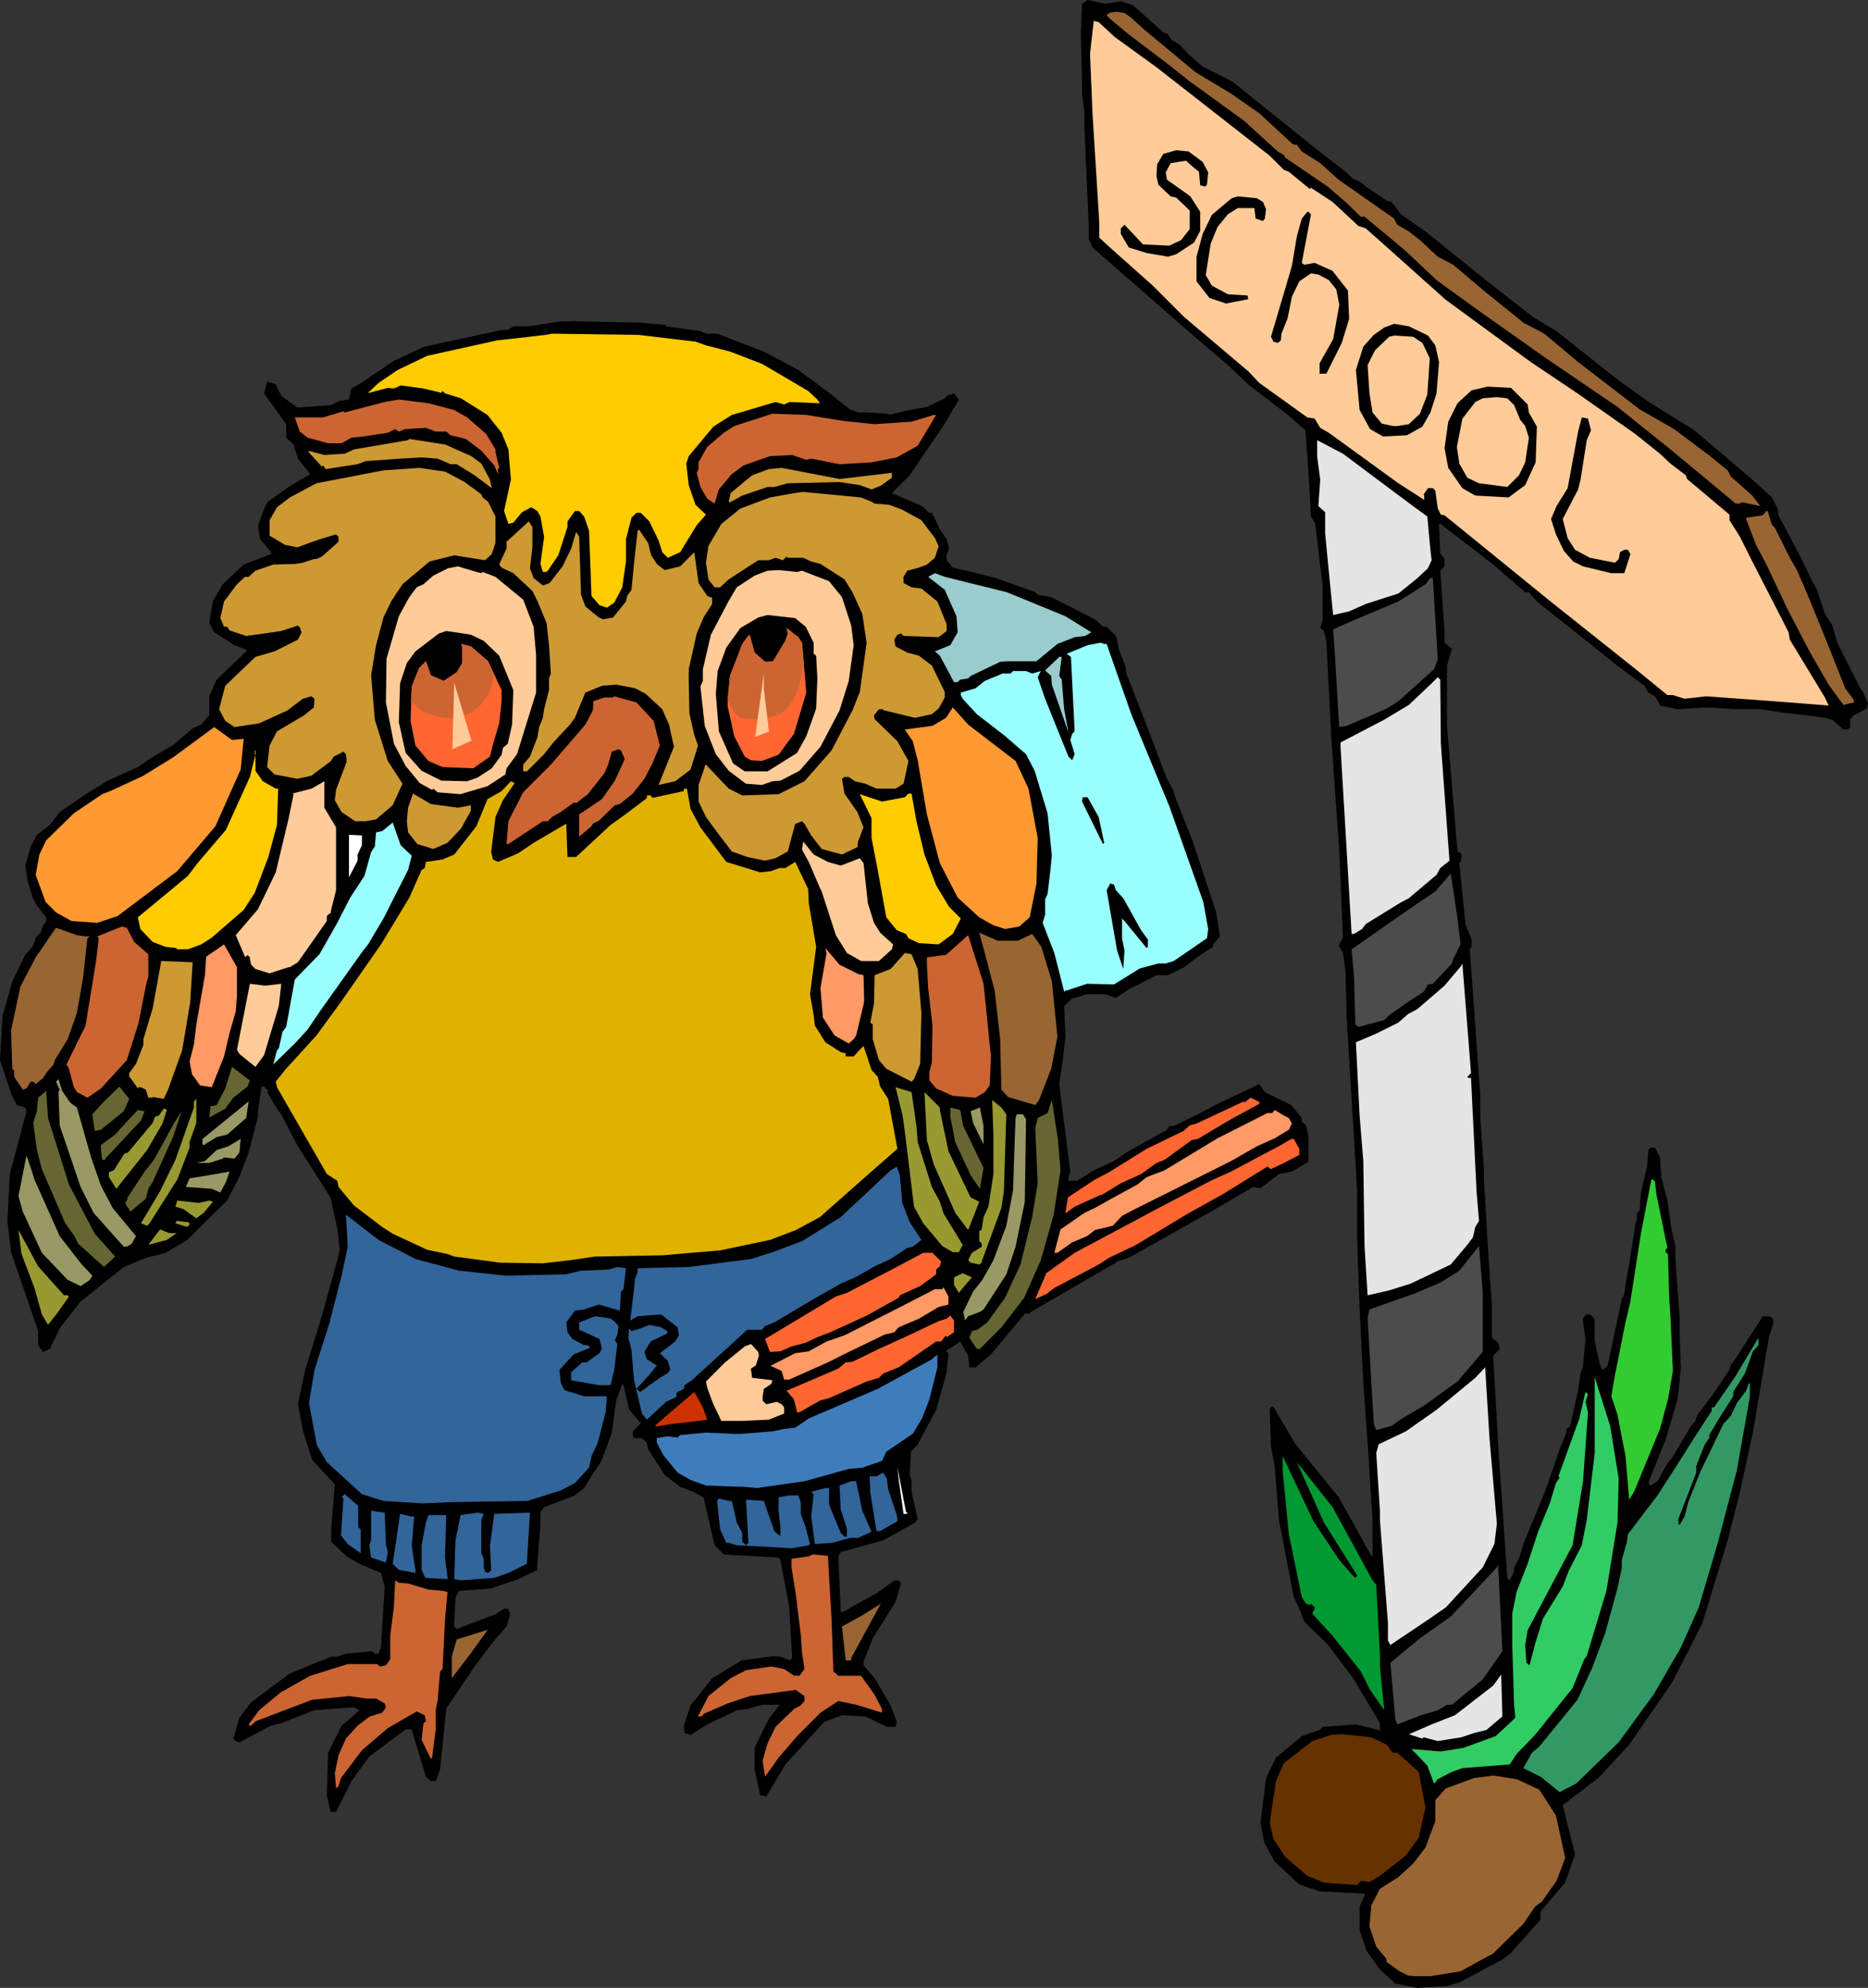 <?xml version="1.0" encoding="UTF-8" standalone="no"?>
<svg
   version="1.0"
   width="129.766mm"
   height="138.065mm"
   id="svg123"
   sodipodi:docname="Student - Owl.wmf"
   xmlns:inkscape="http://www.inkscape.org/namespaces/inkscape"
   xmlns:sodipodi="http://sodipodi.sourceforge.net/DTD/sodipodi-0.dtd"
   xmlns="http://www.w3.org/2000/svg"
   xmlns:svg="http://www.w3.org/2000/svg">
  <rect width="100%" height="100%" fill="#333333" stroke="none"/>
  <sodipodi:namedview
     id="namedview123"
     pagecolor="#ffffff"
     bordercolor="#000000"
     borderopacity="0.25"
     inkscape:showpageshadow="2"
     inkscape:pageopacity="0.0"
     inkscape:pagecheckerboard="0"
     inkscape:deskcolor="#d1d1d1"
     inkscape:document-units="mm" />
  <defs
     id="defs1">
    <pattern
       id="WMFhbasepattern"
       patternUnits="userSpaceOnUse"
       width="6"
       height="6"
       x="0"
       y="0" />
  </defs>
  <path
     style="fill:#000000;fill-opacity:1;fill-rule:evenodd;stroke:none"
     d="m 292.496,0.646 1.778,-0.323 3.07,0.97 8.403,7.434 h 0.646 l 1.293,1.778 2.101,1.293 2.586,2.747 3.394,2.909 7.918,4.04 21.493,17.292 8.726,6.787 1.293,1.293 2.101,0.97 1.293,1.131 5.494,3.717 1.293,0.323 2.424,3.232 6.464,4.525 17.453,14.06 10.827,8.403 6.141,3.717 16.322,12.928 7.918,5.656 11.958,7.434 15.19,12.928 5.171,4.687 1.616,3.232 v 1.293 l 5.656,10.666 3.07,6.303 1.454,2.747 2.101,6.303 1.939,3.07 1.293,4.525 6.141,12.12 0.646,0.808 1.293,2.909 -0.323,1.454 -3.394,1.778 -0.97,0.97 v 2.101 l -0.646,0.646 h -1.131 l -2.909,-2.586 -2.101,-0.485 -4.363,-0.646 -5.979,-0.646 -6.464,-0.97 h -6.141 l -7.918,-0.485 -7.595,0.485 -4.686,-0.97 -0.323,-0.808 -0.97,-1.616 -1.778,-0.97 -0.97,-1.778 -6.787,-5.01 -21.493,-17.13 -2.101,-2.424 h -0.97 l -8.403,-7.272 -13.413,-10.343 -0.323,-0.323 h -0.485 l 0.323,7.757 1.131,1.454 v 1.939 l -1.131,1.131 1.131,15.837 v 3.07 l 1.939,1.616 -1.293,4.363 v 15.837 l 2.747,32.967 0.97,0.485 v 1.939 l -0.485,0.646 1.616,15.999 1.616,4.04 v 1.939 l -0.485,0.646 2.747,38.138 v 5.818 l 0.97,14.06 v 2.424 l 1.131,19.231 0.97,14.221 v 8.08 l 1.616,1.293 0.485,1.616 -1.778,1.778 1.454,25.857 0.646,9.211 1.616,23.271 0.646,0.646 1.131,-2.262 v -1.131 l 1.293,-2.262 1.131,-3.878 5.818,-14.06 3.717,-10.827 1.778,-4.363 v -0.97 l 0.97,-0.646 1.939,-8.727 0.808,-5.171 0.646,-1.939 0.646,-7.111 -0.646,-4.363 v -1.131 l 0.97,-0.97 h 0.808 l 1.293,1.131 v 5.979 l 1.293,5.818 0.485,1.293 0.485,0.323 1.131,-1.131 3.717,-17.453 0.646,-1.293 0.323,-2.424 0.97,-5.333 1.616,-10.504 0.485,-1.616 v -1.454 l 0.646,-0.646 0.323,-4.686 1.616,-6.787 0.323,-4.363 0.646,-0.646 h 1.131 l 1.293,2.586 0.323,5.01 1.616,6.303 1.131,7.757 0.97,4.202 v 3.07 l 1.131,15.837 v 4.525 l 0.323,8.403 -0.808,8.08 -3.232,10.989 -4.363,10.827 v 0.808 l 0.485,0.323 1.778,-1.131 2.586,-4.687 1.131,-1.293 5.01,-8.403 1.131,-1.293 0.646,-1.778 4.04,-5.333 4.363,-6.464 0.323,-1.131 1.778,-2.586 6.626,-10.343 h 1.778 l 0.97,0.646 v 1.293 l -1.131,3.555 -4.202,25.049 -3.394,15.514 -3.232,12.767 -6.626,21.655 -3.717,7.434 -4.363,8.403 -11.15,16.16 -8.08,8.727 -9.373,7.111 3.232,12.928 -2.586,7.434 -6.464,7.595 v 2.101 l -7.757,8.727 -2.262,1.778 -11.312,5.979 -3.232,0.97 -7.757,0.485 -5.818,-1.131 -4.04,-3.717 -3.555,-5.01 -1.778,-5.333 v -6.141 l 1.293,-2.909 v -0.485 l -11.797,-0.646 -5.333,-1.778 -6.464,-5.979 -2.747,-5.01 -0.97,-5.171 1.454,-11.797 2.586,-5.333 6.787,-5.656 4.686,-1.616 0.808,-0.808 8.726,-0.646 5.979,1.454 0.323,0.485 v -2.262 l -7.11,-11.959 -6.626,-8.727 -6.141,-5.979 -1.293,-3.394 -1.454,-3.07 -3.878,-20.2 -1.131,-14.221 -0.97,-5.01 -0.323,-9.858 0.323,-0.485 v -0.162 h 0.646 l 5.818,9.858 11.312,13.898 8.565,15.352 0.323,0.162 v -9.535 l -1.293,-20.362 -1.131,-15.676 -0.97,-19.554 -0.646,-17.938 V 312.38 l -2.747,-45.249 -0.323,-12.282 -0.646,-4.687 -1.131,-1.939 1.131,-2.101 -0.97,-22.625 -2.101,-29.897 -1.293,-25.372 -0.646,-2.586 -0.97,-0.808 0.646,-2.262 v -8.888 l -1.778,-14.706 -0.323,-1.778 -0.97,-1.616 -0.646,-11.474 -0.808,-11.151 -5.01,-4.363 -9.696,-7.434 -5.656,-5.333 -10.019,-8.565 -25.533,-22.301 -0.97,-2.262 v -3.394 l -1.131,-25.533 v -4.363 l -0.646,-4.848 V 20.847 L 283.769,9.05 284.092,0.97 285.547,0 l 4.686,0.97 z"
     id="path1" />
  <path
     style="fill:#996532;fill-opacity:1;fill-rule:evenodd;stroke:none"
     d="m 297.02,4.687 3.394,3.07 2.909,2.424 10.504,8.727 9.373,5.656 7.434,5.171 8.565,7.919 0.646,0.323 h 0.646 l 1.293,1.778 4.848,3.07 4.848,4.363 14.544,10.181 0.808,1.616 3.07,1.778 2.909,2.262 4.686,4.363 4.04,2.101 8.403,7.111 10.019,8.08 5.494,2.909 8.888,7.434 16.16,12.443 9.05,5.171 9.05,6.787 5.01,4.04 0.808,1.616 5.656,5.01 2.101,2.747 -4.686,-0.97 -0.808,0.323 h -0.97 l -12.443,-10.343 -4.686,-3.878 -13.898,-11.151 -15.19,-10.343 -3.555,-2.424 -17.614,-12.443 -11.15,-8.08 -8.403,-7.919 -10.504,-8.727 h -0.97 l -4.04,-3.878 -4.686,-4.04 -11.15,-7.595 -0.323,-0.646 -1.616,-0.97 -8.888,-8.08 -14.059,-10.181 -5.494,-4.363 -10.666,-8.08 -4.848,-4.04 -0.97,-0.97 0.646,-0.646 1.778,-0.323 2.262,0.323 z"
     id="path2" />
  <path
     style="fill:#ffcc99;fill-opacity:1;fill-rule:evenodd;stroke:none"
     d="m 292.657,9.696 11.15,8.08 29.573,23.109 3.717,3.717 1.293,0.485 5.494,4.525 0.323,-0.323 5.656,3.717 6.787,6.303 1.939,0.646 2.747,2.424 18.261,16.322 9.05,6.626 13.251,9.696 12.282,8.242 15.19,10.666 6.464,5.171 2.747,2.586 4.04,3.07 0.323,0.97 11.15,9.373 v 1.454 l 2.747,4.363 2.909,5.818 9.858,19.231 0.323,1.939 9.211,15.191 0.97,2.101 -14.544,-1.131 -17.614,-1.293 -5.656,0.646 -3.07,-0.97 h -1.454 l -7.918,-6.464 -22.947,-18.261 -27.634,-22.463 -0.97,-0.162 -0.808,-1.616 -0.646,-4.687 -0.646,-0.646 h -1.293 l -1.131,1.616 0.162,0.323 v 1.131 l -6.787,-4.363 -18.261,-13.252 -2.262,-1.293 -1.454,-2.424 -1.939,-0.323 -12.605,-9.05 -2.909,-3.07 -16.806,-14.221 -8.242,-8.242 -11.797,-10.504 -2.262,-2.101 v -4.04 l -1.778,-28.604 -0.646,-15.676 0.97,-8.565 1.293,0.323 z"
     id="path3" />
  <path
     style="fill:#000000;fill-opacity:1;fill-rule:evenodd;stroke:none"
     d="m 315.766,42.502 1.454,2.747 -0.323,3.232 -0.485,0.485 -1.293,-0.323 -0.323,-3.555 -1.616,-1.293 -1.778,-1.616 -4.04,0.646 -1.293,2.424 0.323,1.939 4.363,3.07 1.778,1.293 2.586,4.04 v 5.01 l -1.616,3.07 -4.686,3.07 -2.101,0.646 -5.656,-0.97 -4.686,-1.454 -2.101,-3.555 v -1.454 l 0.97,-0.97 4.848,5.171 6.949,0.323 3.07,-1.454 2.262,-2.909 v -4.848 l -3.555,-3.394 -1.454,-0.323 -3.232,-3.07 -0.485,-2.262 0.162,-3.07 1.616,-2.747 3.394,-0.97 3.232,0.323 z"
     id="path4" />
  <path
     style="fill:#000000;fill-opacity:1;fill-rule:evenodd;stroke:none"
     d="m 331.603,53.006 0.808,1.939 -0.323,2.424 -0.485,0.646 -1.939,-0.646 -0.323,-2.747 h -4.363 l -2.586,1.616 -2.747,3.394 -1.778,4.363 -1.293,8.242 1.616,2.747 4.202,2.262 5.171,0.323 0.162,0.97 -5.818,1.131 -4.363,-1.454 -3.394,-4.363 v -6.464 l 1.616,-5.979 2.424,-5.01 5.171,-4.363 1.616,-0.485 5.01,0.485 z"
     id="path5" />
  <path
     style="fill:#000000;fill-opacity:1;fill-rule:evenodd;stroke:none"
     d="m 344.208,56.238 -2.424,12.767 0.646,0.485 2.747,-0.485 4.686,2.101 4.04,5.171 0.323,7.434 -1.939,6.303 -4.04,8.08 h -1.778 v -2.747 l 3.555,-6.303 1.616,-9.05 -0.808,-4.04 -1.939,-2.424 -2.747,-1.454 -1.939,-0.323 -3.07,2.101 -1.939,4.04 -1.131,5.656 -1.616,4.04 -0.162,1.778 -0.808,0.646 -1.131,-0.323 -0.646,-1.293 5.494,-18.584 1.293,-7.757 1.293,-4.687 1.454,-1.778 h 0.323 z"
     id="path6" />
  <path
     style="fill:#000000;fill-opacity:1;fill-rule:evenodd;stroke:none"
     d="m 168.064,84.68 6.787,0.646 v 0.323 l 9.211,1.293 1.293,0.646 h 2.909 l 12.282,4.687 9.05,4.848 7.434,5.495 6.141,4.848 2.101,0.808 h 2.262 l 5.656,0.323 0.323,0.323 2.424,-0.646 2.909,-0.646 4.525,-0.808 4.686,-2.262 0.485,-0.646 1.939,-0.646 1.293,1.616 -3.717,6.303 -9.211,13.575 -4.686,4.686 7.918,3.394 1.939,1.778 h 0.646 l 1.454,2.909 0.646,1.454 1.778,2.586 0.646,2.424 -0.646,1.778 v 1.293 l 1.616,1.939 5.01,1.131 6.302,1.616 10.342,3.717 0.646,0.646 3.555,0.646 11.474,5.818 2.101,1.939 h 0.97 l 2.424,2.424 0.97,4.04 1.616,4.04 0.162,1.778 4.686,11.959 5.979,15.676 1.616,2.909 0.646,2.101 4.525,11.474 6.141,18.584 0.97,6.303 -1.778,2.101 v 0.646 l -4.04,2.586 -3.555,2.747 -4.202,2.101 h -3.07 l -7.272,3.717 -3.394,2.262 -2.747,-0.97 h -4.848 l -3.878,1.131 -2.101,1.939 0.323,8.08 -0.646,5.818 -0.97,6.626 2.909,23.109 -0.485,1.293 v 0.97 h 2.262 l 4.363,-2.747 5.333,-2.424 3.232,-2.262 10.666,-5.979 0.646,-0.97 h 1.131 l 6.949,-3.394 4.525,-2.424 10.989,-5.171 1.454,2.101 6.949,3.394 2.747,3.394 v 0.97 l 1.131,0.97 0.646,3.07 v 6.464 l -4.363,2.586 -3.394,0.646 -4.848,3.717 -1.939,-0.323 -10.504,6.141 -22.139,12.444 -3.07,0.97 -0.646,0.485 -21.978,12.767 -0.646,0.646 -0.323,-0.323 -0.808,0.323 -8.726,10.504 -4.04,3.394 h -1.616 l -0.323,-3.07 -2.101,-3.717 -2.909,1.939 h -0.162 l -0.646,0.646 0.646,0.485 -0.485,5.01 -2.747,9.858 -4.848,9.05 -1.778,1.939 -0.323,6.141 0.485,1.293 v 3.07 l 1.616,7.111 -0.646,0.97 -8.403,4.687 -11.15,3.07 -0.646,1.131 0.646,14.383 0.323,0.323 9.05,-5.01 4.686,-3.394 h 1.131 l 0.646,0.808 -1.454,4.848 -5.979,9.535 -2.424,6.141 v 0.97 l 2.909,3.394 4.202,7.111 1.616,4.363 -0.323,1.293 h -2.262 l -5.656,-2.747 -6.141,-0.323 -4.686,1.778 -10.181,11.151 -5.01,8.403 -1.616,-0.323 -1.454,-6.787 v -5.656 l 3.717,-7.595 2.747,-3.555 0.323,-0.162 h -4.848 l -3.878,1.131 -2.747,0.323 -7.757,3.717 -4.363,2.747 -1.616,-0.485 -0.162,-1.939 1.778,-5.333 5.656,-7.111 7.757,-4.686 8.242,-1.131 1.939,0.162 2.424,0.97 0.646,-0.646 -0.808,-13.575 -2.262,-12.12 -0.485,-0.646 -14.382,-0.808 -2.424,-2.424 -2.909,-12.605 -2.424,-1.293 -3.717,-1.454 -4.04,-3.07 -4.363,-6.787 -0.323,-1.616 -1.293,-1.293 h -2.101 l -0.323,-0.808 v -0.97 l 2.101,-2.101 -3.07,-3.717 -1.454,-6.303 -0.323,-0.323 -1.616,4.363 -1.131,8.403 -1.939,5.333 -0.97,2.424 -2.101,3.07 -2.262,3.717 -2.747,2.101 -7.757,2.909 -0.97,1.293 v 3.394 l -0.808,10.181 v 1.616 l -5.01,2.424 -7.11,2.424 -8.403,0.646 -0.97,1.778 -0.323,6.626 v 0.97 l 0.646,0.646 10.181,-3.878 2.262,-1.454 h 0.97 l 0.646,1.293 -0.97,3.394 -3.555,4.04 -4.848,6.464 -7.434,10.989 -1.616,15.999 -1.131,3.07 h -1.293 l -1.293,-1.131 -3.717,-12.282 v -0.162 h -1.616 l -9.534,7.111 -4.686,6.464 -4.04,8.08 h -1.454 l -0.97,-4.363 0.323,-11.151 3.555,-7.111 4.686,-4.04 -1.454,-0.808 -10.504,0.808 -8.565,3.394 -2.747,0.646 -8.242,4.363 -0.97,-0.323 -0.646,-0.646 1.616,-5.495 3.07,-4.04 10.181,-7.595 10.827,-4.363 H 88.557 l 2.262,-0.808 6.949,-0.646 0.646,0.646 h 0.97 l 0.646,-1.616 0.97,-15.999 -0.97,-3.555 -5.656,-2.424 -3.394,-1.939 -4.04,-3.878 v -3.232 l 0.97,-11.797 -5.979,-6.464 -2.424,-7.757 -1.293,-6.787 1.939,-9.05 4.363,-14.221 4.04,-14.544 0.646,-2.747 -0.646,-5.656 -1.778,-8.08 -8.726,-13.736 -4.202,-8.08 -1.131,-1.454 -2.586,-4.363 0.323,-0.323 -1.131,-1.131 h -0.646 l -0.97,6.626 v 1.293 l -2.424,9.373 -2.424,6.303 -3.232,6.303 -10.504,10.343 -5.656,3.394 -5.171,1.293 -5.818,2.424 -11.312,9.05 -5.333,6.787 -2.747,5.656 -1.778,0.808 -1.293,-1.778 v -3.717 L 2.909,328.702 1.939,320.46 2.586,308.178 6.949,291.695 6.626,290.725 4.363,290.079 2.909,287.008 0,278.282 l 0.646,-11.474 2.586,-9.211 3.394,-6.949 1.939,-2.101 0.808,-2.424 1.293,-1.293 0.646,-1.939 0.808,-0.97 v -1.131 l -2.424,-3.07 -1.131,-2.101 -1.293,-4.363 -0.646,-4.04 1.454,-5.01 1.616,-3.07 3.394,-2.586 2.586,-3.394 7.11,-4.848 3.717,-2.262 1.454,-0.97 8.242,-3.717 3.555,-2.424 5.979,-3.555 4.848,-4.202 2.262,-0.97 1.454,-1.778 0.646,-0.646 v -5.01 l 1.939,-4.363 8.08,-7.757 -3.394,-1.293 -5.333,-3.394 -1.293,-2.424 0.97,-5.818 2.586,-4.363 5.494,-5.171 7.11,-2.747 0.323,-0.162 -3.07,-3.717 -0.646,-3.394 1.293,-3.717 1.131,-2.586 5.656,-4.04 5.656,-3.394 -3.232,-4.04 -1.131,-3.717 -1.939,-1.778 V 111.345 l -5.818,-8.08 0.808,-3.07 2.262,0.646 1.454,3.07 4.202,3.07 8.726,-0.646 2.424,-1.131 2.424,-0.323 0.646,-2.909 3.07,-1.778 8.08,-5.495 8.08,-3.717 20.2,-4.363 h 1.616 l 1.454,-0.97 h 4.04 l 8.403,-1.293 h 3.394 l 0.323,-0.323 v 0.323 z"
     id="path7" />
  <path
     style="fill:#000000;fill-opacity:1;fill-rule:evenodd;stroke:none"
     d="m 374.912,88.074 1.939,2.586 0.97,4.363 -0.646,8.242 -1.616,5.01 -2.101,3.717 -4.04,2.262 -6.302,0.323 -3.394,-1.939 -2.747,-5.01 -0.97,-10.504 1.939,-6.141 2.747,-3.07 2.747,-1.939 2.586,-0.97 3.878,0.646 z"
     id="path8" />
  <path
     style="fill:#ffcc00;fill-opacity:1;fill-rule:evenodd;stroke:none"
     d="m 182.608,89.69 2.747,0.97 6.302,1.616 8.403,3.232 12.12,7.111 2.424,2.262 0.646,0.97 -7.918,-0.323 -1.454,0.646 -2.262,-0.646 -11.474,3.394 -4.848,3.07 -6.464,7.757 -0.646,1.939 0.646,5.656 1.778,5.171 2.747,2.586 -2.424,2.747 -4.363,7.111 -3.232,1.454 -1.454,-1.454 -0.97,-3.07 -2.424,-5.01 -2.262,-2.262 h -1.131 l -1.293,1.293 -1.454,5.656 v 5.818 l -0.97,6.787 -2.101,4.04 -1.939,1.293 -1.939,-0.646 -2.101,-2.424 -0.323,-8.727 -0.323,-8.403 -1.293,-3.717 -1.293,-1.454 h -1.131 l -1.939,2.747 v 1.454 l -2.424,7.434 -2.747,4.04 -0.323,0.323 h -0.97 l -0.646,-2.101 0.97,-7.111 -0.97,-5.333 -0.808,-1.454 -1.616,-0.97 -2.424,1.293 -2.262,2.747 -1.293,0.323 -1.131,-3.394 1.778,-8.242 -0.646,-7.919 -1.778,-4.363 -3.717,-4.686 -6.949,-4.363 -4.202,-1.293 -0.646,-0.646 -0.323,0.485 -4.686,-1.131 -5.979,-0.808 -1.778,0.808 -1.616,-0.162 -4.848,1.293 h -0.323 l 2.747,-2.586 5.01,-3.394 7.757,-3.717 18.261,-4.04 12.766,-1.454 1.778,-0.323 22.786,0.323 z"
     id="path9" />
  <path
     style="fill:#ffcc99;fill-opacity:1;fill-rule:evenodd;stroke:none"
     d="m 373.457,90.013 1.939,4.04 -0.646,9.535 -1.939,5.01 -2.909,2.747 -3.07,0.485 h -1.131 l -2.909,-0.646 -2.424,-2.909 -0.808,-5.01 -0.485,-7.434 1.939,-3.878 3.717,-3.555 1.293,-0.323 5.01,0.323 z"
     id="path10" />
  <path
     style="fill:#000000;fill-opacity:1;fill-rule:evenodd;stroke:none"
     d="m 401.091,106.174 0.323,2.101 2.101,3.717 -0.323,9.373 -2.747,5.979 -4.363,3.232 -8.726,-0.485 -3.394,-1.939 -3.717,-5.333 -0.97,-5.171 0.97,-6.949 2.424,-4.848 3.717,-3.394 4.202,-0.97 6.141,0.323 z"
     id="path11" />
  <path
     style="fill:#ffcc99;fill-opacity:1;fill-rule:evenodd;stroke:none"
     d="m 397.536,106.335 1.616,3.878 1.293,1.616 0.97,3.07 -0.97,6.464 -1.616,3.394 -3.07,3.07 -7.434,-0.97 -3.07,-1.454 -2.101,-3.717 -0.646,-4.363 1.454,-7.434 3.394,-4.363 1.939,-0.97 3.717,-0.323 2.747,0.323 z"
     id="path12" />
  <path
     style="fill:#cc6532;fill-opacity:1;fill-rule:evenodd;stroke:none"
     d="m 119.261,107.628 3.394,1.939 5.01,4.363 2.424,4.04 v 0.646 l 0.97,4.202 -0.323,0.323 v 1.293 l -0.97,-2.262 -3.394,-3.878 -4.04,-3.07 -4.04,-0.97 -1.131,-0.97 h -2.747 l -2.586,-0.97 -5.494,0.323 -1.616,0.646 -0.97,-0.646 -1.939,0.97 -6.464,0.97 -3.07,0.323 -2.586,1.454 h -3.555 l -5.333,-1.454 -2.101,-1.616 -1.293,-3.717 h 7.434 l 5.333,-1.616 0.323,0.323 10.504,-2.747 3.717,-0.646 7.757,0.97 z"
     id="path13" />
  <path
     style="fill:#cc6532;fill-opacity:1;fill-rule:evenodd;stroke:none"
     d="m 221.715,110.537 7.918,0.808 9.696,-0.646 5.818,-1.778 h 0.646 l -4.848,8.08 -5.494,3.07 -6.626,1.293 -8.403,0.485 -7.434,-1.454 -1.293,0.323 -3.717,-1.293 -5.818,0.323 -6.949,2.424 -3.07,2.262 -3.394,4.04 -1.131,3.717 -1.939,-1.293 -1.778,-3.07 -0.97,-3.717 0.485,-0.97 v -1.778 l 2.262,-4.04 4.363,-3.717 2.747,-1.778 10.019,-3.232 8.888,0.323 z"
     id="path14" />
  <path
     style="fill:#000000;fill-opacity:1;fill-rule:evenodd;stroke:none"
     d="m 417.736,112.961 -1.131,2.586 -1.616,10.343 -0.646,2.586 -4.04,7.757 1.293,5.01 1.939,3.07 3.878,2.101 6.626,1.293 0.97,-0.97 0.323,-1.778 1.131,-0.646 h 0.97 l 0.646,1.131 -1.616,5.01 h -3.394 l -7.434,-1.778 -2.586,-1.293 -2.424,-2.747 -2.101,-4.363 -1.293,-4.04 1.454,-3.394 2.909,-4.687 2.747,-14.868 0.97,-3.717 1.616,0.323 z"
     id="path15" />
  <path
     style="fill:#cc9932;fill-opacity:1;fill-rule:evenodd;stroke:none"
     d="m 123.785,119.748 2.586,1.939 2.262,4.202 0.485,2.262 -4.525,-3.394 -4.686,-2.909 h -1.616 l -3.394,-1.454 -4.04,-0.323 -5.818,0.323 -9.05,0.646 -2.101,0.808 -8.403,1.293 -0.646,-0.97 -0.323,0.323 -3.394,-3.717 v -0.162 l -0.323,-0.323 4.363,1.131 5.333,-0.323 2.424,-1.131 14.221,-2.424 0.323,-0.323 9.373,1.454 z"
     id="path16" />
  <path
     style="fill:#e5e5e5;fill-opacity:1;fill-rule:evenodd;stroke:none"
     d="m 370.548,132.515 4.202,3.07 0.808,8.727 0.323,2.747 -0.97,2.101 -2.747,2.586 -5.01,4.04 -8.565,2.747 -4.363,1.939 -4.202,0.97 -1.454,-14.706 -0.646,-6.787 v -5.495 l -1.778,-1.616 0.485,-6.949 -0.808,-6.141 v -4.202 l 6.787,3.555 z"
     id="path17" />
  <path
     style="fill:#cc9932;fill-opacity:1;fill-rule:evenodd;stroke:none"
     d="m 122.008,126.536 4.363,3.232 0.323,0.808 1.454,1.131 1.939,3.878 v 6.949 l -0.97,2.909 -1.778,1.616 -8.08,-1.293 -6.464,1.616 -7.11,5.979 -2.909,4.363 -2.101,4.363 -1.939,7.272 -1.293,7.919 0.97,11.635 3.394,10.827 3.878,5.979 -2.586,5.656 -4.363,3.717 -2.747,0.485 h -2.747 l -3.555,-2.424 -1.778,-3.07 0.323,-2.747 2.747,-7.272 v -0.808 l -0.162,-1.293 -0.646,-0.646 -2.586,1.293 -0.646,1.131 -5.171,3.878 -3.717,0.808 -5.979,-1.131 -1.939,-1.939 0.646,-5.656 1.939,-3.717 7.11,-4.202 2.586,-2.101 0.162,-2.262 -0.808,-0.646 -2.262,0.646 -4.04,3.07 -7.434,3.394 -6.464,0.97 -2.424,-1.616 -1.616,-3.07 1.616,-6.141 7.918,-7.595 5.01,-1.454 6.141,-3.07 0.97,-1.939 -0.323,-0.808 v -0.323 l -0.646,-0.646 -4.363,1.454 -9.211,1.293 -4.363,-1.454 -0.646,-0.97 h -0.808 l -0.97,-2.262 0.97,-4.363 3.394,-4.525 2.101,-1.939 h 0.97 l 1.778,-1.616 4.686,-1.616 5.818,-0.162 1.939,-0.323 2.909,-0.97 h 0.646 l 1.454,-0.646 4.363,-3.878 v -1.293 l -0.646,-0.646 -4.363,1.293 -5.818,2.101 -3.232,-0.646 -4.04,-2.424 v -4.04 l 1.939,-3.394 3.394,-2.586 6.949,-3.717 17.614,-3.394 9.373,-0.646 6.787,0.97 z"
     id="path18" />
  <path
     style="fill:#cc9932;fill-opacity:1;fill-rule:evenodd;stroke:none"
     d="m 226.078,125.081 8.08,-0.97 v 1.293 l -2.909,2.101 -2.424,0.97 -3.07,-1.131 -5.333,-0.808 -13.574,0.323 -3.555,0.97 h -1.778 l -6.626,2.262 -3.232,1.778 -0.323,-0.162 0.485,-2.262 5.656,-4.686 4.363,-1.616 3.394,-0.323 15.19,2.909 z"
     id="path19" />
  <path
     style="fill:#cc9932;fill-opacity:1;fill-rule:evenodd;stroke:none"
     d="m 228.825,131.707 0.808,0.485 3.878,0.323 3.394,1.293 5.01,2.747 3.555,4.687 0.97,2.101 -0.97,3.07 -2.101,1.778 -2.101,0.808 -3.07,0.808 -0.97,1.616 v 1.616 l 2.101,1.131 2.586,0.323 4.202,3.394 2.424,5.979 v 1.778 l -2.101,1.616 -9.211,-0.323 -0.646,-0.646 -0.97,0.323 -0.808,1.293 0.323,1.778 3.07,1.616 3.07,0.808 3.394,2.586 3.394,6.949 v 1.454 l -1.616,2.909 -1.778,1.454 -4.363,0.97 -8.08,-1.939 -0.646,-0.323 h -0.808 l -1.293,1.616 0.162,0.97 5.979,5.818 2.909,5.171 -1.293,5.979 -2.101,1.293 h -5.01 l -2.909,-1.293 -2.747,-0.646 -1.616,-1.131 h -1.131 l -0.646,0.485 0.646,3.878 3.394,4.848 1.616,4.04 -1.454,3.717 -0.162,1.454 -4.04,1.939 -5.333,-1.454 -2.747,-3.555 -1.778,-3.07 -0.646,-0.646 -1.616,0.646 h -0.162 l -1.939,7.272 -3.232,1.778 -2.747,0.646 -4.686,-0.97 -4.04,-1.454 -3.717,-4.848 -3.07,-4.202 -1.939,-4.04 v -4.363 l 1.616,-4.687 v -0.323 l 0.323,-0.323 5.979,6.303 3.555,1.778 9.534,-0.323 6.787,-3.394 7.11,-8.08 5.494,-10.504 1.939,-4.848 1.778,-12.928 -1.131,-7.595 -2.586,-5.656 -2.101,-3.394 -6.302,-4.04 -2.424,-0.646 -2.101,-0.97 h -4.04 l -0.323,-0.323 -0.97,0.97 -1.939,-0.646 -1.778,0.646 h -2.747 l -7.757,5.01 -2.262,2.101 h -1.454 l -1.616,-2.101 -0.646,-4.363 0.646,-4.363 3.394,-5.818 5.01,-4.04 7.757,-2.909 6.302,-1.131 2.424,-0.323 15.19,1.454 z"
     id="path20" />
  <path
     style="fill:#996532;fill-opacity:1;fill-rule:evenodd;stroke:none"
     d="m 465.246,137.848 0.646,0.485 4.04,8.08 1.939,3.394 3.394,7.919 4.848,11.959 4.363,10.989 2.262,3.07 v 0.646 l -2.747,0.646 -3.878,-5.333 -4.848,-8.403 -5.979,-11.474 -5.494,-11.635 -2.747,-5.171 -2.586,-6.787 v -0.323 l 4.363,-0.646 0.97,-1.131 h 0.323 z"
     id="path21" />
  <path
     style="fill:#cc9932;fill-opacity:1;fill-rule:evenodd;stroke:none"
     d="m 139.784,143.666 -0.646,5.495 0.97,2.586 2.424,1.939 1.778,-0.646 3.394,-4.363 2.262,-4.687 1.293,-4.363 0.808,1.293 0.485,15.191 1.131,3.07 3.555,2.909 1.131,0.485 2.586,-0.485 3.394,-4.202 0.323,-1.454 1.131,-1.616 0.646,-6.787 0.97,-8.727 0.323,-0.323 2.424,3.555 0.808,3.232 1.616,2.424 1.939,1.454 4.04,-0.97 3.717,-3.717 1.131,8.08 2.262,3.394 1.293,0.485 v 1.616 l -2.262,3.555 -1.778,4.202 -2.101,9.373 v 3.07 l 0.162,8.403 1.293,5.818 0.97,2.747 -1.939,6.303 -4.04,3.07 -4.363,0.97 4.04,-10.019 -1.293,-5.818 -1.778,-4.04 -4.363,-4.04 -2.747,-1.454 -5.01,-0.97 -3.717,0.323 -4.363,1.778 -2.747,6.626 -1.293,1.778 -4.363,4.687 -2.424,3.07 -4.525,4.525 h -0.97 v -1.778 l 1.778,-2.101 1.939,-5.01 0.485,-2.747 0.97,-2.424 0.323,-2.262 1.293,-5.01 v -3.07 l 0.485,-1.293 -0.485,-7.434 -0.646,-5.818 -2.424,-5.818 -1.293,-2.586 -5.01,-4.687 -3.07,-1.454 -0.646,-0.808 1.939,-4.202 v -1.778 l 5.818,-5.333 0.97,1.454 z"
     id="path22" />
  <path
     style="fill:#ffcc99;fill-opacity:1;fill-rule:evenodd;stroke:none"
     d="m 126.371,150.453 0.323,-0.323 3.394,1.293 7.272,5.979 2.747,7.111 0.646,7.434 v 9.858 l -5.01,16.16 -2.747,3.717 -0.323,1.616 -4.686,3.07 -7.11,2.101 -5.979,-0.485 -1.131,-0.97 -0.323,0.323 -3.232,-1.778 -3.717,-4.525 -3.07,-5.818 -2.101,-10.827 0.162,-11.474 3.232,-11.151 2.747,-5.01 1.939,-2.586 1.778,-0.808 2.586,-2.262 3.878,-1.939 2.586,-0.485 4.848,1.454 z"
     id="path23" />
  <path
     style="fill:#ffcc99;fill-opacity:1;fill-rule:evenodd;stroke:none"
     d="m 210.565,149.807 7.11,2.747 3.394,4.202 2.424,7.434 0.646,5.171 -1.293,9.373 -2.424,7.757 -5.01,9.535 -5.494,6.303 -5.01,2.586 -2.101,0.162 -2.747,0.97 -4.202,-0.323 -4.525,-3.394 -3.394,-4.363 -2.909,-7.434 -1.131,-10.343 0.646,-1.454 v -3.07 l 2.101,-9.05 4.686,-8.888 2.101,-3.555 4.686,-3.07 3.394,-1.293 3.07,-0.162 4.686,0.485 z"
     id="path24" />
  <path
     style="fill:#99cccc;fill-opacity:1;fill-rule:evenodd;stroke:none"
     d="m 264.377,155.463 15.352,6.303 6.787,4.202 -1.616,0.97 -2.747,0.323 -4.525,1.778 -5.494,4.525 h -7.757 l -1.778,0.162 -7.757,3.717 -0.646,0.646 -2.101,0.323 -0.646,0.646 h -0.97 l -3.717,-6.949 -1.293,-1.131 4.04,-1.616 1.939,-3.394 -0.323,-4.202 -3.07,-6.949 -4.363,-3.394 1.778,-0.97 2.586,0.97 z"
     id="path25" />
  <path
     style="fill:#4c4c4c;fill-opacity:1;fill-rule:evenodd;stroke:none"
     d="m 377.497,173.078 -0.97,2.586 -9.373,8.403 -3.07,1.939 -10.504,4.525 -1.939,0.323 -0.162,-1.939 -0.97,-16.807 -0.485,-6.949 5.979,-2.586 11.15,-4.687 7.11,-4.525 1.293,-1.616 h 0.646 z"
     id="path26" />
  <path
     style="fill:#000000;fill-opacity:1;fill-rule:evenodd;stroke:none"
     d="m 211.534,164.513 2.101,4.202 v 2.909 l 0.646,0.485 0.323,5.979 -0.323,7.919 -2.586,7.272 -2.424,4.363 -7.757,4.848 h -5.979 l -3.07,-2.101 -3.717,-8.403 -0.808,-9.858 0.485,-5.979 2.262,-6.141 3.717,-5.171 4.686,-2.747 2.424,-0.646 7.272,0.808 z"
     id="path27" />
  <path
     style="fill:#ff6632;fill-opacity:1;fill-rule:evenodd;stroke:none"
     d="m 210.565,168.714 1.131,13.09 -3.232,10.827 -4.04,5.495 -4.363,1.616 -2.909,-0.162 -1.616,-0.97 -2.747,-5.333 -1.778,-8.08 0.646,-7.757 3.232,-8.403 1.293,-1.778 0.646,-0.646 1.293,4.687 2.747,2.424 2.101,-0.162 3.232,-5.333 0.646,-1.939 -0.323,-1.454 3.07,2.424 z"
     id="path28" />
  <path
     style="fill:#000000;fill-opacity:1;fill-rule:evenodd;stroke:none"
     d="m 123.624,166.613 3.394,1.616 4.04,3.878 3.717,9.05 -0.323,9.05 -1.131,5.01 -1.293,1.131 -0.323,1.778 -2.586,3.555 -3.717,2.424 -2.747,0.97 -6.787,-0.162 -5.171,-2.586 -4.202,-4.687 -1.778,-8.08 0.323,-10.181 1.778,-5.333 2.262,-3.07 6.141,-4.687 1.939,-0.646 4.525,0.646 z"
     id="path29" />
  <path
     style="fill:#000000;fill-opacity:1;fill-rule:evenodd;stroke:none"
     d="m 203.293,166.29 -0.808,3.07 -0.97,0.97 -0.97,-0.323 -0.485,-1.293 0.808,-1.778 1.616,-1.293 h 0.323 z"
     id="path30" />
  <path
     style="fill:#99ffff;fill-opacity:1;fill-rule:evenodd;stroke:none"
     d="m 290.556,169.038 6.464,18.423 10.019,24.241 8.888,25.049 1.293,7.111 -0.323,2.424 -8.726,5.979 -2.101,0.646 h -1.939 l -4.848,1.293 -6.787,4.202 -7.11,-0.162 -5.333,1.778 h -0.323 l -0.323,0.323 -2.586,-10.181 -3.07,-7.919 0.646,-2.101 v -4.04 l 0.646,-1.454 0.646,-5.333 0.485,-4.687 -1.131,-11.151 -3.394,-11.151 -2.262,-4.363 -5.818,-5.01 -7.11,-5.495 -3.717,-4.04 -0.485,-0.97 v -0.646 l 3.878,-1.131 2.424,-1.939 4.686,-1.939 h 2.101 l 0.646,-0.646 h 3.394 l 1.616,0.646 2.262,-0.646 -0.808,1.616 1.939,5.656 3.394,8.403 2.747,6.787 0.97,0.97 0.646,-1.616 -1.131,-3.717 0.485,-1.616 0.646,-0.646 -0.97,-19.554 -1.131,-0.808 5.494,-2.262 3.394,-0.646 0.97,0.323 z"
     id="path31" />
  <path
     style="fill:#ff6632;fill-opacity:1;fill-rule:evenodd;stroke:none"
     d="m 128.149,173.562 3.555,7.595 v 2.909 l -0.646,5.818 -1.616,5.495 -0.808,3.232 -4.363,3.07 -8.08,-0.323 -3.717,-1.616 -3.394,-4.04 -1.293,-6.464 0.323,-9.05 1.939,-4.848 1.778,-1.778 1.293,3.717 3.394,1.454 3.394,-2.262 1.454,-2.424 v -4.363 l -0.323,-0.646 2.586,0.646 z"
     id="path32" />
  <path
     style="fill:#000000;fill-opacity:1;fill-rule:evenodd;stroke:none"
     d="m 118.291,173.078 v 0.97 l -1.131,1.293 -1.616,-0.323 -0.646,-0.97 0.646,-1.939 h 0.646 l 0.97,-1.778 0.97,-0.646 0.485,1.293 z"
     id="path33" />
  <path
     style="fill:#99cccc;fill-opacity:1;fill-rule:evenodd;stroke:none"
     d="m 278.113,177.441 0.646,0.97 0.646,7.757 1.131,6.141 -4.363,-12.605 -0.162,-2.262 -1.616,-1.454 3.717,-3.555 h 0.646 z"
     id="path34" />
  <path
     style="fill:#e5e5e5;fill-opacity:1;fill-rule:evenodd;stroke:none"
     d="m 378.305,195.217 2.262,30.705 -2.424,1.939 -0.97,1.778 -7.272,6.141 -2.424,1.293 -8.888,5.495 -0.97,1.293 -2.101,1.293 h -0.646 l -2.909,-49.128 v -1.131 l 11.474,-5.979 6.464,-3.878 5.979,-5.656 1.616,-1.616 0.646,0.646 z"
     id="path35" />
  <path
     style="fill:#cc6532;fill-opacity:1;fill-rule:evenodd;stroke:none"
     d="m 171.619,189.238 1.616,6.464 -1.939,4.687 -2.101,4.04 -3.07,3.878 -3.394,2.747 -1.293,0.323 -4.202,4.04 -1.616,0.808 -0.323,0.646 -3.232,2.747 v -5.818 l 5.979,-4.04 3.394,-4.848 2.586,-5.656 -0.97,-2.262 -0.646,-0.323 -1.778,0.646 -0.97,3.394 -0.97,2.262 -4.363,5.495 -2.909,2.262 h -0.808 l -3.394,2.424 -2.262,1.293 -1.131,1.131 h -1.293 l -9.05,5.979 h -0.485 l 0.485,-5.979 3.878,-7.595 7.272,-7.272 9.05,-10.504 1.293,-2.424 0.646,-1.293 0.162,-1.454 v -0.97 l 2.909,-0.97 h 2.262 l 0.323,-0.323 5.818,1.616 z"
     id="path36" />
  <path
     style="fill:#ff9932;fill-opacity:1;fill-rule:evenodd;stroke:none"
     d="m 266.64,199.742 3.394,7.272 2.424,12.928 -0.323,11.959 -1.778,8.888 -2.747,2.424 -3.717,0.646 -3.07,-0.97 -3.717,-2.101 -5.656,-5.171 -4.686,-9.05 -3.394,-12.767 -2.424,-14.221 -1.293,-5.01 -2.101,-3.07 7.272,-0.97 3.555,-2.101 1.778,-2.747 4.04,4.525 z"
     id="path37" />
  <path
     style="fill:#ff9932;fill-opacity:1;fill-rule:evenodd;stroke:none"
     d="m 63.994,193.925 -0.808,8.08 -6.626,14.868 -10.019,11.797 -15.675,11.797 -5.333,1.778 -6.787,-0.485 -4.04,-2.262 -2.747,-2.747 -2.586,-7.111 0.97,-5.333 1.778,-3.717 7.272,-7.111 7.434,-5.01 2.101,-0.808 8.726,-4.04 8.08,-5.01 10.504,-7.757 4.686,3.394 z"
     id="path38" />
  <path
     style="fill:#ffffff;fill-opacity:1;fill-rule:evenodd;stroke:none"
     d="m 68.034,192.955 -0.646,2.747 z"
     id="path39" />
  <path
     style="fill:#ffcc00;fill-opacity:1;fill-rule:evenodd;stroke:none"
     d="m 69.003,205.075 3.394,1.939 h 0.646 l -0.323,9.535 -2.262,8.403 -3.555,9.373 -2.909,4.525 -8.403,7.272 -2.747,1.778 -3.555,1.293 h -2.909 v -0.323 l -2.909,-0.323 -3.394,-1.293 -3.232,-3.394 -0.646,-3.07 13.09,-10.827 2.586,-3.394 7.434,-8.727 6.302,-13.898 1.454,-5.818 h -0.162 V 196.995 h 0.162 v 5.333 z"
     id="path40" />
  <path
     style="fill:#ffcc99;fill-opacity:1;fill-rule:evenodd;stroke:none"
     d="m 85.163,212.024 3.07,5.171 v 16.484 l -1.293,5.171 -0.162,0.97 h -0.323 l -0.646,0.646 v 1.293 l -7.595,10.827 -2.101,1.293 h -0.323 l -5.01,1.616 -3.717,-1.131 -1.131,-1.131 -0.323,-1.454 v -0.485 l -0.646,-0.646 -0.323,0.485 h -0.323 l -2.424,-5.656 5.818,-6.787 4.686,-9.696 3.394,-14.221 1.293,-6.303 -0.323,-0.162 5.01,-1.293 3.394,-1.939 z"
     id="path41" />
  <path
     style="fill:#e0b200;fill-opacity:1;fill-rule:evenodd;stroke:none"
     d="m 132.027,210.085 -1.939,4.363 -1.131,9.211 0.485,1.939 1.293,0.646 5.333,-2.262 4.04,-2.747 8.565,-5.01 0.323,8.727 h 2.262 l 9.05,-8.403 3.394,-2.424 5.818,-4.363 0.323,-0.323 v -0.646 h 0.97 l 0.485,0.646 8.242,-1.778 v -0.323 l 0.162,-0.323 h 0.646 l 0.97,5.333 2.586,4.848 6.787,9.05 8.888,2.747 2.909,-0.323 2.101,-0.808 h 1.616 l 2.586,-1.616 3.394,7.111 0.162,3.717 1.939,11.474 -1.616,12.443 0.97,5.495 0.323,2.747 2.747,4.363 4.04,2.586 1.293,0.323 v 0.808 h 2.101 l 1.616,-1.778 0.97,-0.97 2.101,6.303 1.616,1.778 0.646,2.586 2.101,3.232 2.424,13.09 -6.464,5.656 -13.898,12.282 -6.302,3.394 -6.787,2.586 -13.09,2.747 -15.19,1.293 -17.614,0.323 -6.626,0.97 -7.11,0.808 -11.15,-0.162 -12.12,-1.616 -1.778,-0.646 -5.333,-1.131 -9.05,-4.202 -2.747,-1.778 -7.434,-5.656 -4.04,-4.848 -0.323,-1.616 -2.747,-1.778 -13.09,-22.786 -0.323,-1.454 2.424,-3.07 8.242,-9.05 6.141,-8.403 10.827,-15.514 7.434,-12.282 3.232,-7.272 0.808,-0.485 0.323,-1.616 4.363,-0.646 3.07,-1.293 5.818,-7.434 2.909,-7.111 3.717,-2.101 2.424,-2.586 0.97,0.485 z"
     id="path42" />
  <path
     style="fill:#cc9932;fill-opacity:1;fill-rule:evenodd;stroke:none"
     d="m 120.23,212.024 3.394,-0.646 v 1.454 l -2.586,4.687 -3.555,3.717 -3.717,1.616 -4.202,-1.293 -2.424,-3.07 -0.323,-2.909 0.323,-3.555 1.293,-3.717 4.686,2.747 z"
     id="path43" />
  <path
     style="fill:#ffcc00;fill-opacity:1;fill-rule:evenodd;stroke:none"
     d="m 240.622,215.579 2.101,8.727 3.07,8.08 3.394,5.656 3.07,3.07 -2.101,4.04 -3.717,2.747 -5.171,-0.323 -2.747,-1.293 -0.646,-1.131 -2.424,-0.97 -2.747,-3.394 -2.262,-12.443 -1.616,-8.403 v -5.171 l -3.07,-6.303 5.818,1.939 5.979,-1.131 0.97,-0.97 h 0.808 z"
     id="path44" />
  <path
     style="fill:#000000;fill-opacity:1;fill-rule:evenodd;stroke:none"
     d="m 288.456,214.448 1.454,6.787 -0.323,0.323 -5.494,-11.151 0.162,-1.131 h 1.293 z"
     id="path45" />
  <path
     style="fill:#99ffff;fill-opacity:1;fill-rule:evenodd;stroke:none"
     d="m 108.11,224.629 -0.97,3.717 -6.464,12.767 -4.04,6.787 -1.293,1.616 -11.15,15.676 -3.394,5.01 -3.394,3.717 -5.656,5.495 0.97,-3.717 0.485,-0.485 0.97,-4.363 0.97,-1.293 2.262,-12.443 6.464,-6.626 4.686,-8.242 3.394,-6.626 3.717,-5.656 1.778,-6.303 0.97,-1.454 0.323,-3.717 1.616,-0.323 2.747,-2.262 2.101,5.979 z"
     id="path46" />
  <path
     style="fill:#ffffff;fill-opacity:1;fill-rule:evenodd;stroke:none"
     d="m 95.021,221.882 -1.131,2.424 v 1.616 l -2.262,4.363 v -11.151 l 3.394,0.162 z"
     id="path47" />
  <path
     style="fill:#ffcc99;fill-opacity:1;fill-rule:evenodd;stroke:none"
     d="m 217.352,226.245 3.394,0.97 5.01,-1.939 0.97,1.293 1.131,10.504 1.616,5.171 1.616,2.586 3.394,3.07 -0.323,1.293 -3.394,3.07 h -4.686 l -3.717,-2.101 -2.909,-4.687 -3.717,-11.474 -0.485,-0.97 -2.909,-6.787 -1.778,-3.232 0.323,-2.101 2.747,3.394 z"
     id="path48" />
  <path
     style="fill:#4c4c4c;fill-opacity:1;fill-rule:evenodd;stroke:none"
     d="m 383.476,247.9 -1.939,3.878 -0.323,1.131 -5.01,5.333 -1.293,0.162 -1.131,1.939 -4.686,3.07 -4.363,3.07 -1.293,1.293 -6.787,1.778 -0.808,-0.646 -0.323,-12.282 -0.646,-7.434 15.029,-10.504 6.949,-4.687 4.04,-4.687 1.778,11.797 z"
     id="path49" />
  <path
     style="fill:#000000;fill-opacity:1;fill-rule:evenodd;stroke:none"
     d="m 292.98,233.679 1.939,2.101 4.686,8.403 1.778,2.424 v 1.939 l -0.323,0.323 -5.818,-7.111 -0.646,-0.646 v 5.171 l 0.646,3.232 -0.323,4.848 -1.616,-4.848 -2.747,-15.837 0.97,-1.778 0.97,0.323 z"
     id="path50" />
  <path
     style="fill:#cc6532;fill-opacity:1;fill-rule:evenodd;stroke:none"
     d="m 35.229,247.254 3.717,3.232 v 5.818 l -0.646,2.424 -1.939,9.858 -3.07,9.696 -6.787,7.434 -3.555,2.424 -2.747,-1.454 -0.808,-1.293 -1.293,-4.848 -0.646,-1.131 5.01,-10.181 2.747,-16.968 0.646,-5.333 v -0.808 l -0.323,-0.323 6.464,-2.586 1.293,0.323 z"
     id="path51" />
  <path
     style="fill:#996532;fill-opacity:1;fill-rule:evenodd;stroke:none"
     d="m 22.462,245.799 h 1.131 l -0.646,0.485 -1.131,10.343 -1.616,9.211 -2.424,6.949 -3.394,5.495 -0.323,1.131 -1.939,2.262 -0.808,1.293 -1.939,1.616 -0.646,-0.646 H 8.08 l -1.131,1.778 -0.97,0.323 -2.262,-3.394 v -1.616 l -0.485,-0.485 -0.323,-10.019 2.424,-11.474 2.101,-4.04 1.939,-3.717 5.333,-7.757 5.494,1.939 z"
     id="path52" />
  <path
     style="fill:#996532;fill-opacity:1;fill-rule:evenodd;stroke:none"
     d="m 267.286,246.931 3.717,-1.778 2.424,3.394 2.747,9.05 1.454,14.544 -1.616,8.403 -3.232,8.242 -0.97,1.293 -7.11,-2.101 -1.778,-1.939 -0.323,-13.252 -1.454,-12.767 -2.586,-9.858 -1.454,-5.333 4.848,2.101 z"
     id="path53" />
  <path
     style="fill:#cc6532;fill-opacity:1;fill-rule:evenodd;stroke:none"
     d="m 260.176,277.312 -0.323,7.595 -1.293,1.778 -2.424,1.454 -5.979,-0.485 -4.363,-1.939 -1.778,-2.101 v -2.262 l 0.646,-2.424 0.162,-9.696 -1.131,-9.858 -0.323,-6.141 v -1.939 l 5.01,-0.646 5.818,-5.171 4.04,12.767 z"
     id="path54" />
  <path
     style="fill:#ff9966;fill-opacity:1;fill-rule:evenodd;stroke:none"
     d="m 62.216,261.475 -0.323,4.04 -1.616,5.656 -1.454,6.141 -3.232,8.08 -3.07,-0.485 -2.101,-2.909 -0.646,-3.394 1.131,-4.363 0.646,-5.333 2.262,-12.928 0.323,-4.848 4.686,-3.232 3.394,5.979 z"
     id="path55" />
  <path
     style="fill:#ff9966;fill-opacity:1;fill-rule:evenodd;stroke:none"
     d="m 225.27,255.657 1.454,0.323 0.162,6.787 -0.162,0.97 -1.939,8.08 -0.646,0.97 -1.293,1.131 -3.717,-2.101 -3.07,-4.687 -0.646,-7.757 1.616,-9.211 -0.323,-1.293 3.717,4.363 z"
     id="path56" />
  <path
     style="fill:#cc9932;fill-opacity:1;fill-rule:evenodd;stroke:none"
     d="m 240.945,254.364 0.97,11.474 -0.323,13.413 -1.616,4.04 -0.646,0.646 -6.626,-3.394 -1.939,-2.262 -1.616,-5.495 v -3.878 l -0.646,-0.485 0.97,-5.01 0.162,-7.434 4.202,-1.616 3.717,-4.202 1.778,0.323 z"
     id="path57" />
  <path
     style="fill:#cc9932;fill-opacity:1;fill-rule:evenodd;stroke:none"
     d="m 49.934,263.091 -2.101,12.605 -3.717,10.343 -1.131,2.424 -2.586,-0.485 -0.646,0.162 h -0.808 l -0.646,-2.101 -1.293,-0.646 h -0.646 l -0.162,0.323 -1.939,-2.747 -0.323,-0.323 v -0.97 l 1.778,-2.424 1.939,-5.01 v -1.454 l 2.424,-8.08 2.262,-12.443 8.242,0.323 z"
     id="path58" />
  <path
     style="fill:#e5e5e5;fill-opacity:1;fill-rule:evenodd;stroke:none"
     d="m 385.254,282.645 0.323,0.323 h 0.646 l 1.454,29.735 0.646,7.757 -0.97,1.616 -0.646,2.747 -1.454,1.939 -4.363,5.171 -10.504,5.01 -5.656,1.778 -5.656,1.293 -0.808,-12.928 -0.323,-22.301 -0.97,-11.959 -0.97,-19.231 5.656,-2.424 5.494,-2.747 2.586,-2.262 2.424,-1.293 7.11,-6.141 4.363,-5.171 0.323,-0.646 2.262,28.765 z"
     id="path59" />
  <path
     style="fill:#ffcc99;fill-opacity:1;fill-rule:evenodd;stroke:none"
     d="m 73.851,258.243 -0.646,5.818 -3.878,12.928 -2.262,3.07 -4.202,-3.394 -0.646,-1.131 3.394,-17.292 4.04,0.485 z"
     id="path60" />
  <path
     style="fill:#666632;fill-opacity:1;fill-rule:evenodd;stroke:none"
     d="m 64.963,285.231 -3.717,2.909 -2.101,2.909 -3.878,2.101 -0.323,0.323 0.323,-3.07 1.616,-0.323 2.262,-4.363 1.778,-5.656 4.686,3.555 z"
     id="path61" />
  <path
     style="fill:#999965;fill-opacity:1;fill-rule:evenodd;stroke:none"
     d="m 18.422,289.432 1.778,1.293 3.717,13.09 2.586,7.434 3.07,5.818 6.141,7.434 -1.131,1.939 -0.97,0.646 -0.323,0.162 h -0.808 l -7.918,-8.888 -3.394,-6.787 -5.494,-16.16 -0.323,-8.727 0.323,-0.646 -0.97,-2.101 0.646,-0.646 0.97,3.07 z"
     id="path62" />
  <path
     style="fill:#666632;fill-opacity:1;fill-rule:evenodd;stroke:none"
     d="m 32.482,291.695 -5.979,4.848 -1.616,0.323 -0.646,-4.363 3.394,-3.717 3.717,-3.555 2.586,3.232 z"
     id="path63" />
  <path
     style="fill:#999932;fill-opacity:1;fill-rule:evenodd;stroke:none"
     d="m 240.622,295.573 0.323,4.202 3.717,11.797 2.101,3.878 0.97,3.07 5.01,8.242 -0.97,1.939 h -1.616 l -2.747,-1.616 -5.01,-5.979 -2.424,-4.363 -1.454,-11.959 -1.293,-10.343 -0.323,-1.939 -1.778,-7.111 4.202,1.293 z"
     id="path64" />
  <path
     style="fill:#666632;fill-opacity:1;fill-rule:evenodd;stroke:none"
     d="m 18.099,310.926 1.939,3.717 4.848,9.211 5.333,5.979 -2.909,2.747 -6.787,-6.141 -0.97,-1.939 -2.424,-3.394 -6.141,-14.221 -1.293,-5.01 -0.97,-7.111 0.97,-3.07 0.323,-3.555 2.101,-1.778 0.485,7.111 z"
     id="path65" />
  <path
     style="fill:#999932;fill-opacity:1;fill-rule:evenodd;stroke:none"
     d="m 246.763,291.372 2.262,10.827 5.818,12.12 2.262,1.131 -2.909,7.434 -3.394,-4.525 -5.656,-12.767 -1.778,-6.303 -0.646,-12.605 4.04,4.04 z"
     id="path66" />
  <path
     style="fill:#ff6632;fill-opacity:1;fill-rule:evenodd;stroke:none"
     d="m 330.633,289.109 v 0.646 l -7.434,4.04 -8.726,5.171 -1.616,0.323 -7.11,5.171 -2.101,0.808 -4.04,2.909 -5.333,2.424 -5.01,3.07 h -0.323 l -6.787,3.07 -2.424,1.778 0.646,-4.202 7.11,-4.687 3.717,-1.939 9.858,-6.141 9.696,-4.687 1.616,-1.454 1.778,-0.485 12.443,-5.818 0.162,0.323 1.616,-1.293 1.939,0.97 z"
     id="path67" />
  <path
     style="fill:#999932;fill-opacity:1;fill-rule:evenodd;stroke:none"
     d="m 49.773,299.775 v 1.454 l -3.232,8.403 -7.272,11.474 -0.646,0.646 -1.616,-0.646 5.01,-8.403 4.04,-8.242 4.848,-13.736 v -1.616 l 0.646,-0.646 v 6.303 z"
     id="path68" />
  <path
     style="fill:#999932;fill-opacity:1;fill-rule:evenodd;stroke:none"
     d="m 264.216,292.503 -0.646,20.2 -0.646,4.363 -5.171,14.06 v 0.323 l -0.646,0.485 -2.262,-0.485 -0.646,-0.646 0.97,-1.939 2.101,-1.293 0.485,-0.323 v -0.808 l -0.646,-0.646 v -2.586 l 0.646,-0.485 0.485,-3.232 1.293,-2.747 1.293,-8.565 v -10.343 l -0.323,-9.05 2.424,1.939 z"
     id="path69" />
  <path
     style="fill:#666632;fill-opacity:1;fill-rule:evenodd;stroke:none"
     d="m 278.436,307.209 -1.778,11.635 -3.394,11.959 -4.363,9.858 -5.979,7.757 -5.656,5.656 h -0.808 l -1.939,-2.909 0.646,-1.778 1.454,-0.323 2.586,-1.939 4.686,-6.464 4.04,-8.727 3.07,-12.443 1.454,-8.888 -0.646,-14.383 0.646,-2.747 2.586,-1.293 1.131,-3.394 1.616,10.504 z"
     id="path70" />
  <path
     style="fill:#999965;fill-opacity:1;fill-rule:evenodd;stroke:none"
     d="m 59.63,297.836 -2.747,0.646 -3.394,2.101 -0.323,-0.162 v -1.454 l 12.12,-9.858 -0.646,4.363 z"
     id="path71" />
  <path
     style="fill:#666632;fill-opacity:1;fill-rule:evenodd;stroke:none"
     d="m 252.904,295.573 5.333,10.989 -0.97,5.495 -2.424,-3.555 -4.04,-8.727 -1.293,-6.626 v -2.424 l 2.586,0.646 z"
     id="path72" />
  <path
     style="fill:#999965;fill-opacity:1;fill-rule:evenodd;stroke:none"
     d="m 258.237,300.421 -2.747,-5.656 -0.646,-3.07 2.424,-0.97 0.97,4.848 z"
     id="path73" />
  <path
     style="fill:#999932;fill-opacity:1;fill-rule:evenodd;stroke:none"
     d="m 43.794,291.372 -1.131,3.555 -4.04,6.949 -8.08,10.181 -1.939,-3.07 v -1.293 l 1.293,-0.485 2.747,-4.363 0.97,-0.323 6.464,-7.757 0.646,-1.616 0.97,-0.323 1.293,-1.778 h 0.485 z"
     id="path74" />
  <path
     style="fill:#666632;fill-opacity:1;fill-rule:evenodd;stroke:none"
     d="m 37.006,294.119 -9.05,9.696 -0.323,0.323 v 0.323 H 26.826 l -0.323,-2.586 v -1.293 l 3.717,-2.747 3.07,-3.394 2.909,-3.07 1.778,0.323 z"
     id="path75" />
  <path
     style="fill:#ff9966;fill-opacity:1;fill-rule:evenodd;stroke:none"
     d="m 338.39,293.472 0.808,1.454 -0.808,1.616 -3.717,2.262 -4.686,2.101 -6.787,3.878 -25.856,12.928 -2.747,1.454 -2.424,2.586 -4.686,1.131 -2.101,1.616 -3.878,1.616 -3.878,2.747 h -0.808 l 1.616,-6.141 6.302,-4.363 2.747,-1.293 4.04,-2.262 7.11,-3.878 2.424,-1.939 4.686,-1.778 13.898,-8.403 13.09,-6.626 h 1.293 l 0.646,-0.808 2.424,1.454 z"
     id="path76" />
  <path
     style="fill:#666632;fill-opacity:1;fill-rule:evenodd;stroke:none"
     d="m 40.077,310.279 -1.131,1.778 -0.646,2.586 -4.04,3.394 -1.293,-1.939 v -0.646 l 0.646,-0.646 -0.323,-0.162 4.686,-7.111 2.424,-3.07 5.333,-9.696 1.939,-3.07 -2.262,6.787 z"
     id="path77" />
  <path
     style="fill:#999965;fill-opacity:1;fill-rule:evenodd;stroke:none"
     d="m 269.387,293.796 -0.323,21.655 -2.424,11.797 -2.424,7.272 -5.979,9.211 -0.97,0.646 -3.07,1.131 -0.808,1.131 -0.485,-2.262 2.586,-5.333 2.424,-3.07 2.909,-5.171 3.394,-9.05 1.778,-9.373 0.323,-10.181 0.323,-8.727 0.323,-0.97 h 1.616 z"
     id="path78" />
  <path
     style="fill:#999965;fill-opacity:1;fill-rule:evenodd;stroke:none"
     d="m 61.57,304.138 -2.747,-0.323 -0.323,0.323 -3.555,1.131 h -3.394 l 2.262,-0.485 3.07,-2.909 3.07,-0.97 3.232,-1.939 -0.323,3.555 z"
     id="path79" />
  <path
     style="fill:#ff6632;fill-opacity:1;fill-rule:evenodd;stroke:none"
     d="m 341.137,301.553 v 1.616 l -4.04,2.101 -3.394,1.616 -0.97,-0.646 -11.474,7.111 -9.858,5.495 -13.09,7.919 -7.11,3.394 -2.747,1.778 -11.635,6.141 -2.101,1.616 -2.909,1.293 2.909,-6.787 7.434,-5.333 21.493,-11.474 10.181,-5.333 4.04,-2.101 5.333,-2.424 13.09,-6.949 2.747,-1.616 h 0.646 z"
     id="path80" />
  <path
     style="fill:#999965;fill-opacity:1;fill-rule:evenodd;stroke:none"
     d="m 9.05,309.633 6.626,14.868 5.818,7.434 2.747,2.909 -0.646,1.131 -2.424,1.616 -3.394,-1.616 -6.787,-7.111 -5.01,-10.827 -1.131,-4.04 2.101,-10.666 1.131,3.232 z"
     id="path81" />
  <path
     style="fill:#326599;fill-opacity:1;fill-rule:evenodd;stroke:none"
     d="m 236.905,315.774 1.939,5.01 3.07,4.687 -2.262,1.778 -1.454,0.323 -4.363,2.909 -4.202,1.939 -4.848,2.747 -4.04,1.778 -7.11,4.04 -10.342,6.141 -2.424,0.97 -0.808,0.97 h -3.878 l -14.544,13.252 -1.939,1.293 -0.162,0.97 -1.616,0.808 -0.323,0.323 v 0.97 l -2.747,1.293 -5.01,4.687 -1.293,-1.616 -2.101,-8.888 -0.646,-7.757 -0.808,-3.232 0.162,-2.424 0.646,0.646 2.262,-0.646 2.424,-0.97 3.07,0.646 1.616,0.97 v 0.646 l -4.363,2.101 -1.616,2.747 0.323,0.97 0.323,0.97 2.586,1.616 -1.939,2.424 -3.394,3.717 0.97,0.808 5.171,-3.717 1.939,-1.131 0.808,-0.97 -0.646,-2.424 -1.131,-0.97 -0.97,-0.97 1.939,-1.454 2.101,-1.616 0.97,-1.616 -0.323,-2.101 -4.363,-3.394 -6.141,0.485 -1.939,1.131 1.293,-10.989 0.646,-1.778 v -0.97 l 13.413,-0.323 16.322,-2.101 5.656,-1.778 7.757,-2.909 10.181,-6.303 13.09,-12.282 1.616,-0.97 0.808,2.262 z"
     id="path82" />
  <path
     style="fill:#999965;fill-opacity:1;fill-rule:evenodd;stroke:none"
     d="m 57.853,313.027 -2.262,-0.97 -6.787,-0.485 0.97,-2.262 5.01,-0.808 5.494,-0.97 -0.97,2.747 z"
     id="path83" />
  <path
     style="fill:#32cc32;fill-opacity:1;fill-rule:evenodd;stroke:none"
     d="m 434.542,310.279 0.323,3.07 2.909,14.221 -0.485,0.485 v 0.646 l 0.646,0.485 0.323,11.474 0.323,4.848 0.646,14.383 -1.293,7.434 -2.101,7.757 -6.787,16.484 -1.293,2.101 -0.97,-11.474 -2.101,-10.827 -1.616,-4.848 0.97,-5.656 2.747,-13.736 1.293,-5.495 2.747,-17.776 2.747,-14.221 h 0.485 z"
     id="path84" />
  <path
     style="fill:#999932;fill-opacity:1;fill-rule:evenodd;stroke:none"
     d="m 54.944,315.127 0.97,0.323 -2.424,2.909 -1.939,1.454 -3.394,-2.424 -2.101,-0.646 0.485,-1.616 5.656,0.646 z"
     id="path85" />
  <path
     style="fill:#326599;fill-opacity:1;fill-rule:evenodd;stroke:none"
     d="m 109.08,330.48 11.474,3.07 12.12,1.293 15.837,-0.323 4.04,-0.97 7.434,-0.323 2.101,-0.646 2.262,0.323 -0.646,5.495 -0.646,0.646 -0.323,5.01 -5.494,-1.616 -3.878,1.293 -2.424,0.323 -2.262,3.07 0.323,2.586 1.293,1.778 3.07,1.616 h 0.97 l 0.646,0.646 -4.363,1.778 -3.717,4.04 0.323,3.394 0.97,1.939 5.171,1.616 h 5.656 l 0.323,0.162 -0.323,4.04 -2.101,8.08 -1.616,3.394 -0.646,3.07 -3.717,4.04 -3.717,1.939 -8.726,2.747 -20.362,0.323 -7.272,0.323 -10.181,-0.646 -5.656,-1.778 -9.211,-8.403 -2.586,-4.363 -2.101,-11.151 1.454,-8.727 3.878,-12.12 3.232,-12.605 1.616,-7.595 -0.485,-8.403 8.565,6.626 z"
     id="path86" />
  <path
     style="fill:#999932;fill-opacity:1;fill-rule:evenodd;stroke:none"
     d="m 49.288,320.784 0.485,0.323 v 0.323 l -0.646,0.646 -3.07,-0.97 0.323,-0.646 2.424,0.323 z"
     id="path87" />
  <path
     style="fill:#999932;fill-opacity:1;fill-rule:evenodd;stroke:none"
     d="m 46.379,323.692 -2.586,1.778 -4.848,1.293 3.07,-4.04 2.424,0.97 z"
     id="path88" />
  <path
     style="fill:#999932;fill-opacity:1;fill-rule:evenodd;stroke:none"
     d="m 16.806,340.014 h 0.97 l 0.323,0.323 -3.07,4.363 -2.424,3.07 -1.616,-2.747 -1.939,-6.949 -3.394,-8.888 -0.808,-6.303 5.171,9.535 z"
     id="path89" />
  <path
     style="fill:#4c4c4c;fill-opacity:1;fill-rule:evenodd;stroke:none"
     d="m 389.294,354.882 -6.626,7.757 -8.726,6.303 -5.818,3.394 -2.747,1.939 -4.04,1.131 -0.646,-1.616 -1.616,-27.796 0.485,-2.262 12.282,-4.363 6.464,-2.747 4.848,-3.07 5.171,-6.464 0.97,11.959 z"
     id="path90" />
  <path
     style="fill:#ff6632;fill-opacity:1;fill-rule:evenodd;stroke:none"
     d="m 247.086,331.126 -0.323,1.293 -0.97,0.808 v 1.293 l -4.202,3.07 -5.333,2.424 -0.323,0.646 -8.403,4.687 -9.534,4.363 -3.394,1.293 -3.07,1.454 -3.717,0.97 -2.909,1.293 -2.747,0.162 -1.293,-3.394 18.584,-11.151 2.909,-0.97 12.443,-6.464 7.595,-4.04 h 2.424 z"
     id="path91" />
  <path
     style="fill:#999932;fill-opacity:1;fill-rule:evenodd;stroke:none"
     d="m 255.166,335.328 -2.909,3.394 -0.485,0.646 -1.293,-2.101 v -1.939 l 2.262,-1.131 2.101,0.97 z"
     id="path92" />
  <path
     style="fill:#ff9966;fill-opacity:1;fill-rule:evenodd;stroke:none"
     d="m 249.025,342.438 -2.586,0.646 -5.171,3.07 -5.333,2.262 -1.131,1.293 -2.586,0.646 -9.373,4.525 -5.494,2.747 -10.181,4.525 h -1.293 l -0.646,-2.262 -2.747,-1.293 h -0.323 l 6.626,-3.394 3.555,-0.485 4.686,-2.586 4.686,-1.616 13.413,-6.787 10.342,-5.333 h 1.939 l 0.323,-0.485 1.293,2.424 z"
     id="path93" />
  <path
     style="fill:#ff6632;fill-opacity:1;fill-rule:evenodd;stroke:none"
     d="m 250.48,349.711 -1.939,1.293 -0.162,-0.485 -1.293,1.616 h -1.293 l -9.858,6.787 -4.04,1.616 -1.131,1.131 -3.232,0.97 -9.858,4.363 -2.424,0.646 -5.333,3.07 h -0.646 l -0.808,-3.394 -1.939,-2.262 6.787,-2.909 6.787,-2.909 1.939,-1.616 1.778,-0.162 6.949,-3.394 6.787,-3.07 8.888,-4.202 2.101,-0.646 0.97,-0.808 0.97,1.293 z"
     id="path94" />
  <path
     style="fill:#326599;fill-opacity:1;fill-rule:evenodd;stroke:none"
     d="m 160.307,346.155 0.97,0.646 1.131,1.293 -0.323,2.262 -0.646,1.454 0.646,0.97 -0.808,6.787 -0.97,4.04 h -3.07 l -7.272,-1.293 v -2.101 l 2.909,-2.586 h 1.131 l 3.394,-2.424 0.646,-1.131 -0.646,-2.586 -5.333,-2.424 v -1.939 l 4.202,-1.616 3.394,0.485 z"
     id="path95" />
  <path
     style="fill:#329965;fill-opacity:1;fill-rule:evenodd;stroke:none"
     d="m 460.236,354.72 -2.101,5.818 -3.07,4.848 v 1.131 l -3.717,5.818 -2.586,4.363 v 0.808 l -1.131,1.616 -2.262,5.656 v 1.778 l -4.686,12.12 v 1.293 l 0.323,0.323 1.293,-2.262 0.97,-3.717 3.07,-7.757 6.141,-12.767 1.939,-2.101 1.616,-3.394 2.424,-3.232 0.646,-1.778 0.323,-0.323 v 3.717 l -3.394,19.231 -5.01,19.069 -5.01,16.968 -4.686,10.504 -7.11,12.282 -9.211,12.605 -11.15,10.827 -4.363,2.262 -5.01,-4.04 -4.525,-2.262 2.262,-4.04 1.939,-1.616 10.019,-12.282 3.878,-8.403 3.394,-9.05 3.232,-11.797 1.131,-5.333 v -2.101 l 1.293,-4.525 0.323,-2.262 7.757,-10.181 4.686,-7.272 5.01,-7.919 4.525,-6.949 v -0.97 h 0.646 l 5.656,-8.242 5.979,-10.019 v 1.939 z"
     id="path96" />
  <path
     style="fill:#ffcc99;fill-opacity:1;fill-rule:evenodd;stroke:none"
     d="m 199.253,355.852 -0.808,2.586 -1.293,0.808 0.323,2.424 5.333,0.646 -0.323,0.97 -1.939,1.293 -0.323,2.101 v 0.97 l 0.97,0.97 2.747,-0.646 1.293,0.646 0.646,0.808 v 1.616 l -4.04,1.616 -7.11,0.323 h -5.333 l -2.101,-4.363 -1.616,-4.363 -0.323,-1.616 5.01,-5.01 5.171,-4.202 1.616,-0.646 1.939,2.101 z"
     id="path97" />
  <path
     style="fill:#3f7cbc;fill-opacity:1;fill-rule:evenodd;stroke:none"
     d="m 244.016,367.325 -1.939,5.01 -2.424,4.04 -6.949,4.686 -1.131,2.424 -5.171,1.778 -3.555,0.323 -11.635,3.232 -12.443,1.778 -3.555,-0.323 h -1.131 l -8.726,-0.323 -4.04,-1.454 -3.394,-1.939 -3.717,-4.525 -1.778,-3.394 v -1.131 l 2.747,-0.485 2.747,0.323 0.646,-0.646 6.787,-0.646 7.11,0.323 h 2.262 l 8.08,-0.646 3.07,-0.646 2.909,-0.323 3.555,-2.424 18.099,-7.757 14.221,-7.757 1.454,-1.293 v 3.394 z"
     id="path98" />
  <path
     style="fill:#e5e5e5;fill-opacity:1;fill-rule:evenodd;stroke:none"
     d="m 393.011,399.969 -0.646,5.333 -3.07,6.141 -9.696,10.504 -4.202,2.909 -10.342,6.949 -0.646,-1.131 v -4.687 l -2.101,-26.988 v -2.424 l -0.97,-15.191 0.646,-2.262 7.11,-3.394 8.08,-5.656 10.181,-8.403 2.586,-2.747 1.131,18.584 z"
     id="path99" />
  <path
     style="fill:#32cc65;fill-opacity:1;fill-rule:evenodd;stroke:none"
     d="m 425.008,388.172 -0.323,11.474 -2.909,17.938 -5.171,17.13 -0.646,0.808 -3.07,7.595 -9.858,12.282 -4.848,5.01 -1.778,2.747 -12.443,0.97 -2.747,0.97 -4.04,2.101 v 0.323 l -0.646,0.646 -1.778,-4.687 -3.232,-3.394 -0.97,-0.97 7.757,0.646 5.979,-0.97 8.403,-3.07 4.04,-3.717 1.131,-1.131 -0.323,-3.232 -0.485,-15.999 v -8.08 l 1.131,-5.656 2.909,-7.434 2.747,-8.403 3.07,-7.434 1.616,-5.333 0.97,-1.454 -0.323,-0.323 5.494,-15.191 1.616,-6.949 0.646,0.646 -0.646,1.939 0.646,2.747 -1.293,18.1 -2.747,16.807 -11.797,22.301 -0.646,3.878 0.323,4.687 0.808,0.646 1.616,-6.141 1.939,-6.141 5.171,-8.403 1.616,-4.202 3.394,-6.626 1.293,-6.626 2.101,-17.615 v -19.877 l 4.04,12.767 z"
     id="path100" />
  <path
     style="fill:#cc3200;fill-opacity:1;fill-rule:evenodd;stroke:none"
     d="m 185.678,372.658 -2.262,0.323 -7.11,0.808 -3.878,0.646 -0.485,-0.162 4.848,-4.202 5.494,-4.687 2.262,4.04 z"
     id="path101" />
  <path
     style="fill:#009932;fill-opacity:1;fill-rule:evenodd;stroke:none"
     d="m 351.641,409.504 3.232,3.717 0.97,0.97 0.485,-0.646 -8.726,-13.898 -7.11,-15.837 9.373,11.797 10.504,19.231 0.97,1.131 0.97,18.423 v 3.07 l 1.131,11.474 -3.717,-5.333 -2.424,-4.848 -7.434,-9.373 -5.333,-5.818 0.646,-1.293 v -0.323 l -0.97,-0.97 -0.323,0.323 -0.97,-0.323 -1.131,-1.778 -3.394,-16.484 -1.616,-16.484 v -4.04 l 8.08,17.13 z"
     id="path102" />
  <path
     style="fill:#ffffff;fill-opacity:1;fill-rule:evenodd;stroke:none"
     d="m 238.198,397.06 v 0.323 h -0.97 l -1.293,-9.211 -0.323,-3.07 2.262,11.797 z"
     id="path103" />
  <path
     style="fill:#326599;fill-opacity:1;fill-rule:evenodd;stroke:none"
     d="m 233.189,390.92 2.262,6.787 0.162,0.97 v 0.646 l -4.525,2.586 h -0.97 l -1.616,-10.181 -0.162,-4.202 h 1.778 l 1.778,-0.97 0.97,1.616 z"
     id="path104" />
  <path
     style="fill:#326599;fill-opacity:1;fill-rule:evenodd;stroke:none"
     d="m 226.401,396.576 2.424,5.495 -3.555,1.616 h -2.101 l -4.525,1.293 -4.686,0.323 -0.97,-7.272 0.646,-5.818 -0.646,-0.646 3.717,-0.97 h 0.97 v 4.363 l 3.07,7.434 0.97,0.97 h 0.646 v -2.101 l -1.616,-5.01 -0.323,-6.303 3.07,-1.131 h 1.293 z"
     id="path105" />
  <path
     style="fill:#326599;fill-opacity:1;fill-rule:evenodd;stroke:none"
     d="m 94.051,400.939 0.646,0.485 v 6.303 l -3.394,-2.424 -1.778,-2.262 0.646,-9.696 -0.485,-0.323 0.808,-0.808 3.555,3.07 z"
     id="path106" />
  <path
     style="fill:#326599;fill-opacity:1;fill-rule:evenodd;stroke:none"
     d="m 210.241,394.313 v 3.07 l 1.293,3.555 1.131,4.363 -0.323,0.323 -4.525,0.808 -5.01,-0.323 -9.373,-0.485 -2.101,-0.646 h -0.646 l -1.616,-3.555 -0.808,-7.434 0.485,-0.646 2.586,0.646 h 0.808 l 1.293,5.656 1.454,2.747 v 2.262 l 0.97,0.97 0.646,-0.646 -0.646,-11.312 4.686,0.323 2.747,7.919 1.293,1.131 h 0.323 v -2.101 l -0.485,-4.363 v -3.555 l 2.747,-0.485 h 2.424 z"
     id="path107" />
  <path
     style="fill:#326599;fill-opacity:1;fill-rule:evenodd;stroke:none"
     d="m 101.323,405.302 0.485,2.101 -0.485,2.747 -3.878,-1.293 -0.485,-3.232 0.485,-1.293 v -7.757 l 3.555,0.485 z"
     id="path108" />
  <path
     style="fill:#326599;fill-opacity:1;fill-rule:evenodd;stroke:none"
     d="m 126.371,399 v 8.727 l 0.646,1.454 v 2.262 l 0.323,1.131 0.808,0.323 0.808,-0.646 -0.323,-6.464 0.485,-3.394 0.646,-5.01 9.373,-0.323 -0.808,13.413 -4.848,2.424 -3.717,1.293 -8.726,0.646 -1.778,-0.323 0.323,-10.181 1.293,-6.303 v -0.323 l 4.525,-0.646 1.616,0.323 z"
     id="path109" />
  <path
     style="fill:#326599;fill-opacity:1;fill-rule:evenodd;stroke:none"
     d="m 108.757,398.03 -0.646,7.595 0.323,2.424 0.646,4.04 v 0.808 l -4.363,-0.808 -1.616,-1.616 0.97,-6.464 0.97,-6.626 2.747,0.646 z"
     id="path110" />
  <path
     style="fill:#326599;fill-opacity:1;fill-rule:evenodd;stroke:none"
     d="m 116.837,408.858 0.646,5.01 v 0.646 l -5.656,-0.323 -0.323,-0.323 -0.808,-1.778 v -6.464 l 1.131,-5.979 0.646,-1.939 h 4.686 z"
     id="path111" />
  <path
     style="fill:#cc6532;fill-opacity:1;fill-rule:evenodd;stroke:none"
     d="m 218.321,424.856 0.485,13.898 1.293,1.131 h 5.979 l 3.555,5.01 1.939,3.717 v 0.97 l -6.787,-2.101 -4.686,-0.97 -4.686,3.07 -6.141,6.141 -4.848,5.656 -3.555,5.01 -0.646,-4.202 1.293,-4.525 2.101,-4.363 4.848,-4.687 1.778,-0.97 0.97,-1.131 v -1.293 l -2.262,-1.616 -3.717,0.485 -8.403,1.131 -5.818,1.939 -6.302,2.747 -0.162,0.323 -0.485,0.323 h -0.808 l 2.747,-5.333 5.818,-4.687 4.04,-2.101 6.626,-0.97 3.394,0.646 2.586,1.778 h 1.454 l 1.293,-1.778 -0.646,-4.363 -0.323,-4.687 -1.293,-10.504 -1.131,-7.111 v -2.262 l 4.525,-0.646 0.97,-0.485 4.04,0.323 z"
     id="path112" />
  <path
     style="fill:#4c4c4c;fill-opacity:1;fill-rule:evenodd;stroke:none"
     d="m 389.294,440.855 -8.08,6.626 h -1.293 l -2.424,1.454 -4.363,1.293 -6.302,2.424 -0.485,-1.454 -1.293,-14.706 7.757,-6.464 8.08,-5.656 12.12,-12.928 0.323,-0.646 1.131,22.625 z"
     id="path113" />
  <path
     style="fill:#cc6532;fill-opacity:1;fill-rule:evenodd;stroke:none"
     d="m 107.141,415.645 5.333,1.616 3.717,0.323 1.293,0.323 -0.646,7.434 -0.646,12.767 -0.646,0.646 -0.646,7.757 -0.485,2.101 v 5.333 l -0.97,7.434 -0.323,0.323 -2.424,-5.01 0.485,-4.363 0.646,-0.485 -0.323,-1.616 -2.101,-0.97 -7.595,4.363 -6.787,5.818 -5.494,7.272 -0.646,2.101 -0.646,0.646 -0.323,-4.04 0.97,-4.687 1.939,-4.363 3.07,-3.394 3.232,-2.424 3.232,-0.97 0.97,-1.454 -0.323,-0.97 -2.262,-1.293 h -2.424 l -4.686,-0.646 -9.696,0.97 -14.867,5.656 -1.131,1.131 h -0.323 l -0.323,-0.323 2.747,-3.717 5.656,-4.687 7.757,-4.363 9.858,-3.07 h 7.757 l 0.646,0.646 1.616,-0.323 1.131,-1.616 v -6.141 l 0.97,-7.757 0.323,-6.787 0.97,0.646 z"
     id="path114" />
  <path
     style="fill:#996532;fill-opacity:1;fill-rule:evenodd;stroke:none"
     d="m 223.493,435.845 h -1.454 l -0.97,-8.888 5.01,-2.747 5.171,-3.232 -7.757,14.221 z"
     id="path115" />
  <path
     style="fill:#996532;fill-opacity:1;fill-rule:evenodd;stroke:none"
     d="m 123.785,433.745 -5.171,6.787 v -5.656 l 1.293,-4.525 7.757,-2.424 h 0.323 z"
     id="path116" />
  <path
     style="fill:#e5e5e5;fill-opacity:1;fill-rule:evenodd;stroke:none"
     d="m 390.264,454.107 -3.232,0.808 -3.394,1.131 -6.141,0.97 -3.717,-0.97 -0.323,0.323 -3.555,-1.131 5.979,-2.586 6.141,-2.424 10.019,-7.757 2.101,-2.909 0.323,10.989 z"
     id="path117" />
  <path
     style="fill:#663200;fill-opacity:1;fill-rule:evenodd;stroke:none"
     d="m 364.084,457.985 1.616,2.101 h 1.131 l 5.656,5.01 1.778,9.373 -1.778,7.919 -3.394,4.687 -6.787,5.333 -2.747,1.616 -2.262,-0.323 -0.97,1.131 -8.726,-0.646 -4.363,-1.778 -5.818,-5.01 -3.07,-4.687 -0.97,-4.202 1.616,-10.989 2.101,-4.687 7.434,-5.818 5.01,-1.616 3.07,-0.162 7.434,0.808 z"
     id="path118" />
  <path
     style="fill:#996532;fill-opacity:1;fill-rule:evenodd;stroke:none"
     d="m 404.161,469.782 4.363,6.787 2.424,11.151 -2.262,5.979 -3.878,5.495 -1.778,1.293 -3.07,4.525 -7.918,7.757 -8.565,4.687 -7.918,1.293 h -3.717 l -2.101,-0.162 -2.262,-1.131 -3.394,-2.424 -0.162,-0.97 -2.586,-3.07 -1.778,-5.333 0.485,-5.495 2.262,-4.363 4.848,-3.07 3.878,-3.555 3.232,-4.202 2.586,-6.949 v -5.495 l 2.747,-3.07 7.434,-2.747 5.01,-0.646 6.141,0.97 z"
     id="path119" />
  <path
     style="fill:#cc6532;fill-opacity:1;fill-rule:evenodd;stroke:none"
     d="m 107.949,183.259 v 0.97 l 0.485,0.323 0.323,0.323 0.485,0.323 0.162,0.485 0.646,0.323 0.646,0.485 0.808,0.485 0.646,0.323 1.778,0.485 1.616,0.485 1.616,0.162 h 1.616 l 1.454,-0.162 1.454,-0.485 1.293,-0.485 1.131,-0.646 1.131,-0.808 1.131,-0.97 0.808,-1.131 0.808,-1.131 0.646,-1.293 0.485,-1.454 0.323,-1.454 0.162,-1.616 -1.454,-3.232 -4.525,-3.878 -2.586,-0.646 0.323,0.646 v 4.363 l -1.454,2.424 -3.394,2.262 -3.394,-1.454 -1.293,-3.717 -1.778,1.778 -1.939,4.848 z"
     id="path120" />
  <path
     style="fill:#cc6532;fill-opacity:1;fill-rule:evenodd;stroke:none"
     d="m 191.011,183.42 0.485,1.293 0.646,1.293 0.646,0.97 0.97,0.97 0.485,0.323 0.485,0.162 1.293,0.323 h 1.454 1.616 l 1.616,-0.323 1.454,-0.162 1.131,-0.323 0.485,-0.162 0.485,-0.162 0.808,-0.323 0.646,-0.485 0.646,-0.485 0.485,-0.646 1.131,-1.454 0.97,-1.778 0.646,-2.101 0.646,-2.101 0.485,-2.101 0.323,-2.262 -0.485,-5.171 -0.97,-1.454 -3.07,-2.424 0.323,1.454 -0.646,1.939 -3.232,5.333 -2.101,0.162 -2.747,-2.424 -1.293,-4.687 -0.646,0.646 -1.293,1.778 -3.232,8.403 z"
     id="path121" />
  <path
     style="fill:#ffcc99;fill-opacity:1;fill-rule:evenodd;stroke:none"
     d="m 119.261,179.219 -0.485,17.453 5.01,-2.262 z"
     id="path122" />
  <path
     style="fill:#ffcc99;fill-opacity:1;fill-rule:evenodd;stroke:none"
     d="m 200.545,176.795 -2.262,16.645 3.717,-1.454 v 0 0 l -0.162,-0.485 -0.162,-0.808 v -0.808 l -0.162,-1.131 -0.162,-1.293 -0.323,-2.586 -0.323,-2.747 -0.162,-1.293 v -1.131 -1.131 -1.454 z"
     id="path123" />
</svg>
